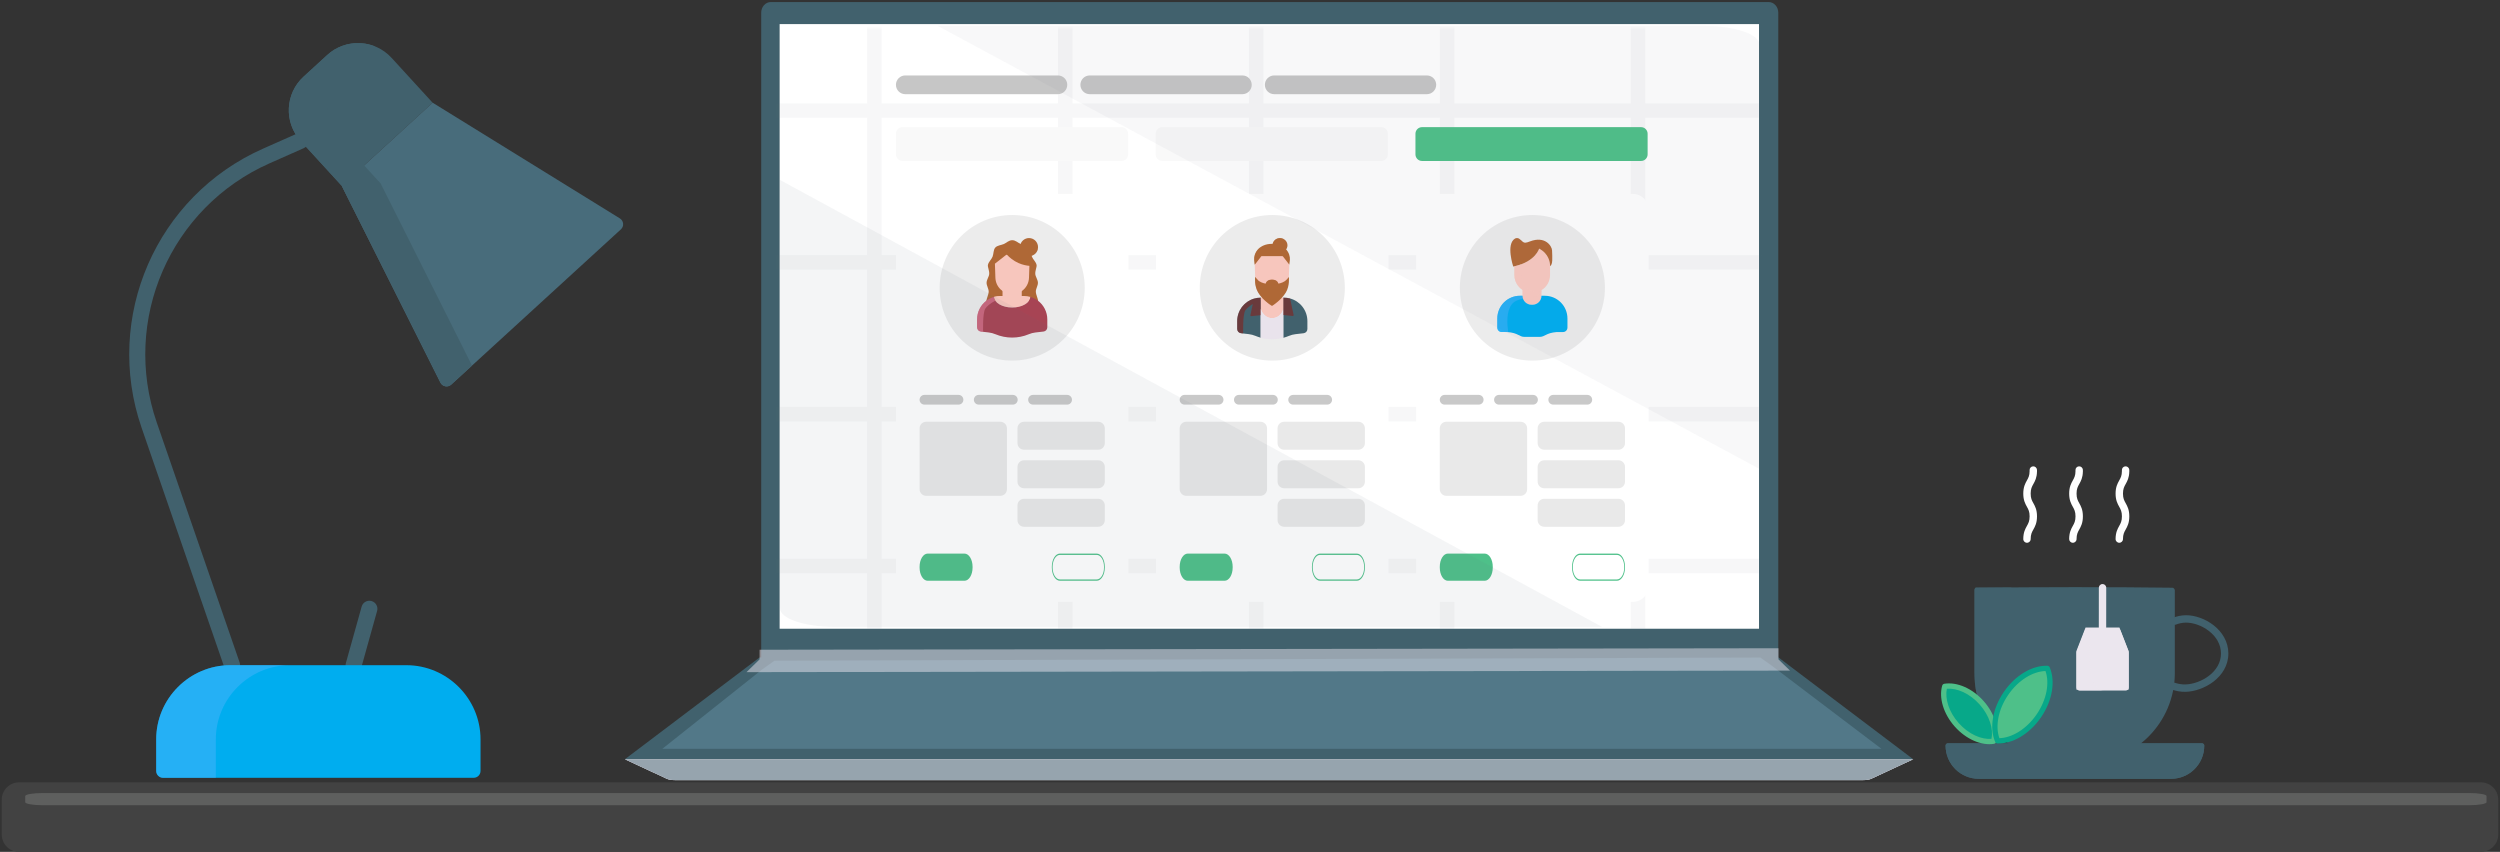 <?xml version="1.0" encoding="UTF-8"?> <svg xmlns="http://www.w3.org/2000/svg" width="719" height="245" viewBox="0 0 719 245" fill="none"><rect x="0" y="0" width="719" height="245" fill="#333333" stroke="none"/><g clip-path="url(#clip0_831_25079)"><path d="M511.435 3.651V189.676H218.922V3.651C218.922 2.84 219.213 2.062 219.73 1.488C220.248 0.914 220.95 0.592 221.681 0.592H508.675C509.407 0.592 510.109 0.914 510.626 1.488C511.144 2.062 511.435 2.84 511.435 3.651Z" fill="#41616D"></path><path d="M550.241 218.359H179.709L214.688 191.927L218.458 189.08H511.492L514.801 191.585L550.241 218.359Z" fill="#41616D"></path><path d="M541.11 215.364H190.479L219.141 192.573L222.73 190.019L506.283 189.108L509.433 191.355L541.11 215.364Z" fill="#527888"></path><path d="M550.241 218.359L538.13 223.988C537.885 224.102 537.537 224.196 537.123 224.262C536.707 224.328 536.238 224.362 535.761 224.363H194.18C193.703 224.362 193.233 224.328 192.818 224.262C192.403 224.196 192.056 224.102 191.811 223.988L179.709 218.359H550.241Z" fill="#EBE6EF"></path><path d="M550.241 218.359L538.13 223.988C537.885 224.102 537.537 224.196 537.123 224.262C536.707 224.328 536.238 224.362 535.761 224.363H194.18C193.703 224.362 193.233 224.328 192.818 224.262C192.403 224.196 192.056 224.102 191.811 223.988L179.709 218.359H550.241Z" fill="#EBE6EF"></path><g style="mix-blend-mode:multiply" opacity="0.5"><path d="M179.709 218.359L191.811 223.988C192.056 224.102 192.403 224.196 192.818 224.262C193.233 224.328 193.703 224.362 194.18 224.363H535.761C536.238 224.362 536.707 224.328 537.123 224.262C537.537 224.196 537.885 224.102 538.13 223.988L550.241 218.359H179.709Z" fill="#41616D"></path></g><g style="mix-blend-mode:multiply" opacity="0.5"><path d="M514.8 192.865L214.688 193.306L218.457 189.64V186.866L511.491 186.434V189.64L514.8 192.865Z" fill="#EBE6EF"></path></g><path d="M505.892 180.823H224.221V6.93H505.892V180.823Z" fill="white"></path><g opacity="0.1"><mask id="mask0_831_25079" style="mask-type:alpha" maskUnits="userSpaceOnUse" x="223" y="7" width="284" height="175"><path d="M223.162 7.986H506.137V181.225H223.162V7.986Z" fill="#AD4C4C" fill-opacity="0.5"></path></mask><g mask="url(#mask0_831_25079)"><path d="M253.551 208.529V-13.948H249.359V208.529H253.551Z" fill="#666E76"></path><path d="M308.463 208.529V-13.948H304.271V208.529H308.463Z" fill="#666E76"></path><path d="M363.375 208.529V-13.948H359.183V208.529H363.375Z" fill="#666E76"></path><path d="M418.287 208.529V-13.948H414.095V208.529H418.287Z" fill="#666E76"></path><path d="M473.199 208.529V-13.948H469.007V208.529H473.199Z" fill="#666E76"></path><path d="M637.937 29.711H194.236V33.889H637.937V29.711Z" fill="#666E76"></path><path d="M637.937 73.371H194.236V77.549H637.937V73.371Z" fill="#666E76"></path><path d="M637.937 117.032H194.236V121.21H637.937V117.032Z" fill="#666E76"></path><path d="M637.937 160.692H194.236V164.87H637.937V160.692Z" fill="#666E76"></path></g></g><mask id="mask1_831_25079" style="mask-type:alpha" maskUnits="userSpaceOnUse" x="224" y="7" width="281" height="174"><path d="M504.918 7.985H224.33V180.294H504.918V7.985Z" fill="#D9D9D9"></path></mask><g mask="url(#mask1_831_25079)"><path d="M257.672 24.392C257.672 22.903 258.875 21.696 260.358 21.696H304.26C305.744 21.696 306.947 22.903 306.947 24.392C306.947 25.881 305.744 27.088 304.26 27.088H260.358C258.875 27.088 257.672 25.881 257.672 24.392Z" fill="#C6C6C6"></path><path d="M310.725 24.392C310.725 22.903 311.927 21.696 313.411 21.696H357.313C358.797 21.696 359.999 22.903 359.999 24.392C359.999 25.881 358.797 27.088 357.313 27.088H313.411C311.927 27.088 310.725 25.881 310.725 24.392Z" fill="#C6C6C6"></path><path d="M363.777 24.392C363.777 22.903 364.98 21.696 366.464 21.696H410.366C411.849 21.696 413.052 22.903 413.052 24.392C413.052 25.881 411.849 27.088 410.366 27.088H366.464C364.98 27.088 363.777 25.881 363.777 24.392Z" fill="#C6C6C6"></path><path d="M257.672 38.462C257.672 37.416 258.518 36.567 259.561 36.567H322.555C323.598 36.567 324.444 37.416 324.444 38.462V44.4C324.444 45.447 323.598 46.296 322.555 46.296H259.561C258.518 46.296 257.672 45.447 257.672 44.4V38.462Z" fill="#F9F9F9"></path><path d="M332.377 38.462C332.377 37.416 333.223 36.567 334.266 36.567H397.26C398.303 36.567 399.149 37.416 399.149 38.462V44.4C399.149 45.447 398.303 46.296 397.26 46.296H334.266C333.223 46.296 332.377 45.447 332.377 44.4V38.462Z" fill="#F9F9F9"></path><path d="M407.084 38.462C407.084 37.416 407.93 36.567 408.973 36.567H471.967C473.01 36.567 473.856 37.416 473.856 38.462V44.4C473.856 45.447 473.01 46.296 471.967 46.296H408.973C407.93 46.296 407.084 45.447 407.084 44.4V38.462Z" fill="#4EC089"></path><path d="M320.01 55.775H262.206C259.702 55.775 257.672 57.812 257.672 60.325V168.545C257.672 171.058 259.702 173.095 262.206 173.095H320.01C322.514 173.095 324.543 171.058 324.543 168.545V60.325C324.543 57.812 322.514 55.775 320.01 55.775Z" fill="white"></path><path d="M311.97 82.776C311.97 94.339 302.63 103.712 291.108 103.712C279.586 103.712 270.246 94.339 270.246 82.776C270.246 71.214 279.586 61.84 291.108 61.84C302.63 61.84 311.97 71.214 311.97 82.776Z" fill="#ECECEC"></path><path d="M298.535 71.062C298.535 72.244 297.748 73.242 296.671 73.554C296.017 73.653 294.599 73.646 294.125 73.085C293.566 72.422 293.269 70.806 293.484 70.275C293.494 70.252 293.493 70.262 293.494 70.248C293.834 69.213 294.804 68.467 295.95 68.467C297.378 68.467 298.535 69.629 298.535 71.062Z" fill="#AF6836"></path><g style="mix-blend-mode:multiply" opacity="0.5"><path d="M298.479 71.6C298.282 72.538 297.579 73.29 296.671 73.553C295.998 73.607 294.599 73.645 294.125 73.084C293.566 72.422 293.269 70.808 293.484 70.274C293.49 70.258 293.486 70.264 293.494 70.247C293.494 70.247 296.839 70.04 296.969 71.189C296.973 71.234 296.973 71.281 296.969 71.331C296.834 72.624 298.449 71.619 298.479 71.6Z" fill="#AF6836"></path></g><path d="M283.686 86.637C283.683 85.872 284.333 84.761 284.342 83.855C284.35 83.023 283.715 82.147 283.739 81.303C283.764 80.416 284.448 79.58 284.498 78.795C284.562 77.776 284.007 76.81 284.126 76.189C284.293 75.318 285.142 74.638 285.458 73.836C285.789 72.995 285.667 71.889 286.22 71.234C286.779 70.572 287.839 70.544 288.683 70.187C289.414 69.879 290.136 69.08 291.123 69.08C292.109 69.08 292.831 69.879 293.562 70.189C294.405 70.546 295.465 70.574 296.024 71.236C296.576 71.891 296.455 72.996 296.787 73.837C297.103 74.639 297.953 75.318 298.12 76.189C298.239 76.811 297.684 77.778 297.749 78.796C297.798 79.582 298.482 80.418 298.507 81.305C298.531 82.151 297.896 83.027 297.904 83.859C297.913 84.767 298.563 85.878 298.56 86.644" fill="#AF6836"></path><path d="M296.344 85.389C296.271 87.086 293.954 88.447 291.108 88.447C288.261 88.447 285.944 87.086 285.871 85.389C286.479 85.213 287.109 85.124 287.741 85.125H288.36V83.56C288.386 83.229 288.515 81.039 288.561 80.789C288.964 78.614 293.27 78.809 293.676 80.756C293.734 81.032 293.849 83.17 293.856 83.558V85.125H294.474C295.122 85.125 295.75 85.217 296.344 85.389Z" fill="#F7C6BD"></path><path d="M301.206 91.88V94.14C301.206 94.76 300.743 95.282 300.129 95.353L297.774 95.626C297.13 95.701 296.5 95.866 295.902 96.117C294.361 96.764 292.723 97.087 291.084 97.087C289.453 97.087 287.823 96.767 286.288 96.127L286.272 96.12C285.648 95.86 284.991 95.689 284.32 95.611L282.087 95.353C281.473 95.282 281.01 94.76 281.01 94.14V91.88C281.01 89.682 282.055 87.73 283.675 86.496C284.333 85.994 285.077 85.619 285.871 85.388C285.944 87.085 288.261 88.446 291.108 88.446C293.955 88.446 296.271 87.085 296.344 85.388C297.142 85.62 297.89 85.998 298.55 86.503C300.164 87.737 301.206 89.686 301.206 91.88Z" fill="#A74454"></path><g style="mix-blend-mode:multiply" opacity="0.5"><path d="M293.852 83.56C293.785 83.662 292.673 85.325 289.983 85.421C289.467 85.44 288.939 85.523 288.417 85.656V85.655C287.892 85.788 287.372 85.972 286.877 86.187C286.86 86.163 286.844 86.139 286.827 86.115C286.844 86.14 286.86 86.165 286.877 86.189C286.664 86.282 286.454 86.38 286.251 86.484C286.021 86.144 285.888 85.775 285.871 85.388C285.896 85.381 285.921 85.374 285.946 85.367L286.038 85.343L286.075 85.333C286.108 85.325 286.14 85.316 286.173 85.308C286.205 85.3 286.239 85.293 286.272 85.286C286.277 85.284 286.282 85.284 286.286 85.282C286.319 85.275 286.35 85.269 286.383 85.262C286.407 85.256 286.432 85.251 286.456 85.247L286.492 85.24C286.904 85.162 287.322 85.123 287.741 85.123H288.36V83.558C288.387 83.175 288.498 80.891 288.597 80.646C289.465 78.493 293.379 79.257 293.577 80.599C293.63 80.963 293.847 83.563 293.852 83.56Z" fill="#F7C6BD"></path></g><g style="mix-blend-mode:multiply" opacity="0.5"><path d="M286.251 86.484C284.872 87.184 283.758 88.1 283.338 88.816C282.569 90.126 282.735 95.426 282.735 95.426L282.087 95.351C281.818 95.32 281.577 95.201 281.392 95.026C281.38 95.015 281.367 95.003 281.355 94.991C281.133 94.763 281.009 94.457 281.01 94.138V91.879C281.01 91.835 281.011 91.791 281.011 91.749C281.011 91.711 281.013 91.674 281.014 91.636C281.015 91.628 281.015 91.62 281.015 91.612C281.016 91.57 281.019 91.529 281.021 91.489L281.024 91.45C281.024 91.431 281.025 91.412 281.027 91.394C281.028 91.377 281.029 91.359 281.031 91.342V91.339L281.036 91.291C281.036 91.282 281.037 91.273 281.037 91.264C281.038 91.25 281.04 91.236 281.041 91.222C281.045 91.183 281.049 91.144 281.054 91.104C281.054 91.094 281.056 91.084 281.058 91.074C281.06 91.046 281.064 91.018 281.067 90.991C281.071 90.961 281.075 90.93 281.08 90.9C281.084 90.868 281.09 90.835 281.095 90.803C281.102 90.759 281.11 90.714 281.118 90.669C281.121 90.651 281.124 90.631 281.128 90.612C281.135 90.578 281.141 90.543 281.148 90.509C281.148 90.507 281.149 90.507 281.149 90.505C281.156 90.472 281.162 90.44 281.17 90.408C281.179 90.368 281.188 90.328 281.198 90.288C281.207 90.25 281.217 90.212 281.226 90.174C281.234 90.14 281.244 90.106 281.253 90.073C281.265 90.028 281.278 89.984 281.291 89.941C281.291 89.938 281.292 89.937 281.293 89.934C281.299 89.914 281.305 89.893 281.312 89.872C281.316 89.859 281.32 89.847 281.324 89.834C281.326 89.826 281.329 89.818 281.332 89.81C281.359 89.723 281.389 89.637 281.42 89.552C281.436 89.508 281.452 89.466 281.468 89.424C281.485 89.382 281.501 89.34 281.519 89.297C281.524 89.284 281.529 89.272 281.535 89.26C281.546 89.231 281.558 89.203 281.571 89.175C281.576 89.162 281.582 89.149 281.588 89.135C281.603 89.101 281.618 89.067 281.634 89.034C281.661 88.976 281.689 88.919 281.717 88.862C281.737 88.819 281.759 88.776 281.782 88.734C281.789 88.72 281.797 88.706 281.805 88.692C281.82 88.663 281.835 88.635 281.851 88.607C281.868 88.574 281.887 88.541 281.905 88.51C281.911 88.5 281.917 88.49 281.922 88.481C281.928 88.471 281.933 88.462 281.939 88.452C281.943 88.446 281.947 88.44 281.95 88.434C281.969 88.401 281.989 88.369 282.009 88.336C282.033 88.298 282.056 88.26 282.08 88.222C282.105 88.185 282.129 88.147 282.154 88.111C282.187 88.062 282.22 88.014 282.254 87.966C282.272 87.941 282.29 87.915 282.308 87.891C282.31 87.887 282.313 87.884 282.316 87.88C282.344 87.841 282.372 87.803 282.402 87.765C282.424 87.736 282.446 87.706 282.47 87.678C282.476 87.669 282.483 87.661 282.49 87.652C282.51 87.626 282.531 87.602 282.551 87.578C282.561 87.566 282.57 87.553 282.581 87.541C282.619 87.495 282.657 87.451 282.696 87.407L282.758 87.338C282.762 87.334 282.765 87.329 282.769 87.326C282.774 87.321 282.778 87.316 282.783 87.311C282.806 87.284 282.831 87.259 282.855 87.233C282.859 87.228 282.863 87.224 282.867 87.221C282.882 87.204 282.897 87.189 282.913 87.173C282.926 87.157 282.941 87.143 282.956 87.128L282.977 87.107C283.007 87.076 283.038 87.046 283.068 87.017C283.102 86.984 283.137 86.95 283.172 86.918C283.18 86.911 283.188 86.903 283.196 86.895C283.224 86.871 283.251 86.846 283.278 86.822L283.295 86.807C283.338 86.769 283.382 86.73 283.427 86.695C283.438 86.684 283.45 86.674 283.462 86.665C283.504 86.629 283.546 86.595 283.589 86.563C283.596 86.557 283.602 86.551 283.609 86.546C283.67 86.498 283.733 86.451 283.796 86.406C283.829 86.381 283.863 86.357 283.897 86.334C283.907 86.326 283.917 86.319 283.927 86.313C283.936 86.306 283.946 86.299 283.956 86.292C283.983 86.274 284.011 86.255 284.038 86.237L284.075 86.213C284.098 86.198 284.12 86.183 284.143 86.169C284.147 86.166 284.151 86.164 284.155 86.162C284.192 86.138 284.228 86.116 284.265 86.094C284.283 86.082 284.301 86.071 284.319 86.06L284.37 86.031C284.405 86.011 284.44 85.99 284.476 85.971C284.507 85.953 284.54 85.935 284.572 85.918C284.587 85.91 284.6 85.903 284.615 85.895C284.651 85.876 284.686 85.859 284.721 85.841C284.73 85.836 284.738 85.832 284.747 85.828C284.773 85.815 284.8 85.802 284.826 85.788C284.85 85.776 284.875 85.765 284.901 85.754C284.92 85.744 284.94 85.735 284.959 85.726C284.965 85.722 284.972 85.72 284.978 85.718C285.056 85.682 285.133 85.648 285.212 85.617C285.227 85.611 285.241 85.605 285.256 85.6L285.28 85.59C285.287 85.588 285.294 85.584 285.3 85.582C285.317 85.575 285.335 85.569 285.353 85.561C285.364 85.558 285.373 85.554 285.384 85.55C285.395 85.546 285.404 85.542 285.415 85.539C285.446 85.526 285.48 85.515 285.512 85.504C285.553 85.488 285.595 85.475 285.636 85.46C285.708 85.437 285.781 85.414 285.854 85.393L285.871 85.388C285.889 85.775 286.022 86.144 286.251 86.484Z" fill="#EF88A6"></path></g><path d="M296.057 76.457L295.94 79.896C295.885 81.487 295.072 82.876 293.856 83.72C293.049 84.281 292.09 84.581 291.108 84.58C290.09 84.58 289.142 84.263 288.361 83.722C288.144 83.571 287.939 83.402 287.749 83.218C286.878 82.374 286.321 81.203 286.276 79.896L286.139 75.839C287.214 74.995 288.277 74.16 289.351 73.317C289.399 73.279 289.459 73.26 289.52 73.265C289.58 73.269 289.637 73.297 289.679 73.341C290.304 74.012 291.368 74.971 292.933 75.66C294.169 76.204 295.274 76.391 296.057 76.457Z" fill="#F7C6BD"></path><path d="M264.473 114.969C264.473 114.197 265.096 113.571 265.866 113.571H275.673C276.442 113.571 277.066 114.197 277.066 114.969C277.066 115.742 276.442 116.367 275.673 116.367H265.866C265.096 116.367 264.473 115.742 264.473 114.969Z" fill="#C9C9C9"></path><path d="M280.088 114.969C280.088 114.197 280.712 113.571 281.481 113.571H291.288C292.058 113.571 292.681 114.197 292.681 114.969C292.681 115.742 292.058 116.367 291.288 116.367H281.481C280.712 116.367 280.088 115.742 280.088 114.969Z" fill="#C9C9C9"></path><path d="M295.703 114.969C295.703 114.197 296.327 113.571 297.096 113.571H306.904C307.673 113.571 308.296 114.197 308.296 114.969C308.296 115.742 307.673 116.367 306.904 116.367H297.096C296.327 116.367 295.703 115.742 295.703 114.969Z" fill="#C9C9C9"></path><path d="M264.473 123.192C264.473 122.144 265.318 121.296 266.362 121.296H287.708C288.751 121.296 289.597 122.144 289.597 123.192V140.703C289.597 141.75 288.751 142.599 287.708 142.599H266.362C265.318 142.599 264.473 141.75 264.473 140.703V123.192Z" fill="#E9E9E9"></path><path d="M292.619 123.192C292.619 122.144 293.465 121.296 294.508 121.296H315.854C316.897 121.296 317.743 122.144 317.743 123.192V127.446C317.743 128.493 316.897 129.342 315.854 129.342H294.508C293.465 129.342 292.619 128.493 292.619 127.446V123.192Z" fill="#E9E9E9"></path><path d="M292.619 134.271C292.619 133.224 293.465 132.375 294.508 132.375H315.854C316.897 132.375 317.743 133.224 317.743 134.271V138.526C317.743 139.572 316.897 140.421 315.854 140.421H294.508C293.465 140.421 292.619 139.572 292.619 138.526V134.271Z" fill="#E9E9E9"></path><path d="M292.619 145.35C292.619 144.303 293.465 143.454 294.508 143.454H315.854C316.897 143.454 317.743 144.303 317.743 145.35V149.604C317.743 150.651 316.897 151.5 315.854 151.5H294.508C293.465 151.5 292.619 150.651 292.619 149.604V145.35Z" fill="#E9E9E9"></path><path d="M264.473 163.002C264.473 160.908 265.514 159.211 266.799 159.211H277.384C278.669 159.211 279.711 160.908 279.711 163.002V163.237C279.711 165.331 278.669 167.028 277.384 167.028H266.799C265.514 167.028 264.473 165.331 264.473 163.237V163.002Z" fill="#4EC089"></path><path d="M283.488 163.002C283.488 160.908 284.53 159.211 285.815 159.211H296.4C297.685 159.211 298.726 160.908 298.726 163.002V163.237C298.726 165.331 297.685 167.028 296.4 167.028H285.815C284.53 167.028 283.488 165.331 283.488 163.237V163.002Z" fill="white"></path><path fill-rule="evenodd" clip-rule="evenodd" d="M315.416 159.59H304.83C303.674 159.59 302.737 161.118 302.737 163.002V163.237C302.737 165.121 303.674 166.649 304.83 166.649H315.416C316.572 166.649 317.51 165.121 317.51 163.237V163.002C317.51 161.118 316.572 159.59 315.416 159.59ZM304.83 159.211C303.546 159.211 302.504 160.908 302.504 163.002V163.237C302.504 165.331 303.546 167.028 304.83 167.028H315.416C316.7 167.028 317.742 165.331 317.742 163.237V163.002C317.742 160.908 316.7 159.211 315.416 159.211H304.83Z" fill="#4EC089"></path><path d="M394.814 55.775H337.01C334.506 55.775 332.477 57.812 332.477 60.325V168.545C332.477 171.058 334.506 173.095 337.01 173.095H394.814C397.318 173.095 399.348 171.058 399.348 168.545V60.325C399.348 57.812 397.318 55.775 394.814 55.775Z" fill="white"></path><path d="M386.775 82.776C386.775 94.339 377.434 103.712 365.913 103.712C354.391 103.712 345.051 94.339 345.051 82.776C345.051 71.214 354.391 61.84 365.913 61.84C377.434 61.84 386.775 71.214 386.775 82.776Z" fill="#ECECEC"></path><path d="M371.031 85.842C370.459 85.688 369.869 85.61 369.277 85.61H369.077V90.599L369.076 90.6V97.155C369.627 97.008 370.172 96.824 370.705 96.6C371.302 96.349 371.932 96.184 372.575 96.109L374.93 95.836C375.544 95.765 376.007 95.243 376.007 94.623V92.364C376.007 89.243 373.897 86.616 371.031 85.842Z" fill="#41616D"></path><path d="M363.15 86.216L363.159 82.654C363.424 81.138 364.542 79.956 365.826 79.942C367.08 79.93 368.191 81.371 368.508 82.84L368.503 86.216C368.35 86.248 363.15 86.216 363.15 86.216Z" fill="#F7C6BD"></path><path d="M369.078 85.61V88.835C368.756 90.377 367.4 91.495 365.843 91.508C364.321 91.521 362.971 90.316 362.586 88.823V85.61C362.77 85.584 369.078 85.61 369.078 85.61Z" fill="#F7C6BD"></path><path d="M362.583 90.65H362.585V85.61H362.536C361.892 85.61 361.25 85.704 360.632 85.888C357.847 86.716 355.816 89.302 355.816 92.364V94.623C355.816 95.243 356.28 95.765 356.894 95.836L359.126 96.094C359.797 96.172 360.454 96.343 361.077 96.603L361.094 96.609C361.579 96.813 362.077 96.984 362.585 97.123V90.65" fill="#41616D"></path><path d="M369.078 88.835V97.154C368.686 97.257 368.29 97.342 367.891 97.406L367.898 97.406C367.888 97.407 367.879 97.409 367.869 97.41C367.832 97.416 367.795 97.422 367.758 97.427C367.638 97.445 367.518 97.463 367.398 97.477C367.314 97.487 367.23 97.497 367.146 97.505C366.962 97.525 366.778 97.539 366.593 97.549C366.526 97.553 366.459 97.556 366.391 97.559C366.322 97.562 366.254 97.565 366.185 97.565C366.086 97.568 365.986 97.57 365.886 97.57C365.192 97.57 364.497 97.511 363.81 97.395C363.674 97.372 363.538 97.345 363.402 97.318C363.128 97.262 362.856 97.198 362.586 97.123V88.823C362.971 90.316 364.321 91.521 365.843 91.508C367.4 91.495 368.756 90.377 369.078 88.835Z" fill="#E9E3EC"></path><g style="mix-blend-mode:multiply" opacity="0.5"><path d="M367.898 97.406C367.233 97.515 366.56 97.57 365.886 97.57C364.776 97.57 363.665 97.421 362.584 97.123V88.824C362.685 89.216 362.853 89.589 363.074 89.925C363.065 90.033 362.44 98.037 367.898 97.406Z" fill="#E9E3EC"></path></g><g style="mix-blend-mode:multiply" opacity="0.5"><path d="M364.538 85.608C364.311 85.68 362.778 86.256 362.586 86.32C362.585 86.32 362.585 86.32 362.584 86.32V85.61C362.584 85.61 364.243 85.598 364.538 85.608Z" fill="#F7C6BD"></path></g><g style="mix-blend-mode:multiply" opacity="0.5"><path d="M371.788 90.874L369.076 90.599V85.609H369.276C369.883 85.609 370.471 85.69 371.03 85.841L372.05 90.581C372.086 90.743 371.953 90.892 371.788 90.874Z" fill="#91130B"></path></g><g style="mix-blend-mode:multiply" opacity="0.5"><path d="M362.537 85.609C361.875 85.61 361.235 85.707 360.632 85.888L360.63 85.899V85.888C358.28 86.586 356.467 88.537 355.958 90.968L355.932 91.103C355.923 91.149 355.915 91.194 355.907 91.24C355.892 91.332 355.878 91.423 355.867 91.516C355.862 91.562 355.856 91.608 355.851 91.655C355.846 91.702 355.842 91.749 355.838 91.796C355.834 91.839 355.831 91.882 355.828 91.926C355.825 91.983 355.822 92.041 355.82 92.098C355.818 92.139 355.817 92.18 355.816 92.22C355.816 92.265 355.814 92.309 355.814 92.354V94.613C355.814 94.632 355.816 94.652 355.816 94.671C355.844 95.266 356.297 95.757 356.892 95.825L357.54 95.9C357.54 95.9 357.373 90.601 358.142 89.292C358.447 88.772 359.376 88.015 360.303 87.415L359.61 90.63V90.632C359.576 90.793 359.709 90.941 359.872 90.924L362.583 90.649H362.585V85.609H362.537Z" fill="#91130B"></path></g><path d="M365.975 70.553C365.975 71.705 366.937 72.639 368.125 72.639C369.312 72.639 370.275 71.705 370.275 70.553C370.275 69.401 369.312 68.467 368.125 68.467C366.937 68.467 365.975 69.401 365.975 70.553Z" fill="#AF6836"></path><g style="mix-blend-mode:multiply"><path d="M365.975 70.553C365.975 71.095 366.188 71.588 366.537 71.959C366.098 70.547 367.638 68.31 369.181 68.736C368.869 68.564 368.509 68.467 368.125 68.467C366.937 68.467 365.975 69.401 365.975 70.553Z" fill="#AF6836" fill-opacity="0.5"></path></g><path d="M370.805 76.108L370.682 79.651C370.659 79.685 370.111 82.412 369.527 82.82C368.773 83.345 362.892 83.345 362.138 82.82C361.553 82.412 361.006 79.685 360.983 79.651L360.859 76.108L361.657 72.453L369.522 72.33L370.805 76.108Z" fill="#F7C6BD"></path><path d="M370.972 74.754L370.805 76.108L368.986 73.767C368.963 73.738 368.934 73.714 368.901 73.698C368.868 73.681 368.831 73.673 368.794 73.673H362.869C362.832 73.673 362.795 73.681 362.762 73.698C362.729 73.714 362.7 73.738 362.677 73.767L360.858 76.108L360.705 74.758C360.54 72.853 362.061 70.13 365.832 70.13C365.874 70.13 365.915 70.13 365.957 70.131C367.773 70.16 369.048 70.814 369.86 71.696C370.711 72.618 371.052 73.791 370.972 74.754Z" fill="#AF6836"></path><g style="mix-blend-mode:multiply" opacity="0.5"><path d="M362.696 73.74L360.859 76.104L360.706 74.754C360.6 73.545 361.176 72.005 362.575 71.042C362.575 71.042 360.061 75.24 362.696 73.74Z" fill="#AF6836"></path></g><path d="M369.804 84.129C369.481 84.663 369.09 85.161 368.68 85.609C368.631 85.664 368.581 85.717 368.53 85.77C368.497 85.805 368.463 85.84 368.43 85.875C368.387 85.918 368.346 85.961 368.303 86.003C368.256 86.05 368.209 86.097 368.162 86.142C368.093 86.21 368.024 86.276 367.955 86.34C367.945 86.349 367.934 86.358 367.925 86.368C367.882 86.406 367.841 86.444 367.8 86.482C367.675 86.596 367.551 86.703 367.432 86.805C367.37 86.856 367.31 86.906 367.251 86.955C367.116 87.067 366.985 87.17 366.862 87.265C366.827 87.292 366.792 87.319 366.758 87.345C366.707 87.384 366.657 87.422 366.608 87.457C366.545 87.505 366.483 87.549 366.425 87.591C366.396 87.613 366.368 87.632 366.341 87.652C366.248 87.717 366.167 87.773 366.097 87.82C366.087 87.828 366.078 87.833 366.069 87.839C366.03 87.866 365.995 87.889 365.964 87.909C365.904 87.948 365.831 87.959 365.764 87.939C365.745 87.934 365.726 87.926 365.708 87.915C365.705 87.914 365.701 87.912 365.698 87.909H365.697C365.694 87.907 365.69 87.904 365.686 87.901C365.684 87.901 365.683 87.899 365.682 87.898C365.665 87.888 365.648 87.876 365.63 87.864C365.62 87.858 365.609 87.85 365.598 87.843L365.576 87.829C365.572 87.826 365.568 87.823 365.564 87.82C365.549 87.809 365.533 87.799 365.516 87.787C365.514 87.786 365.511 87.784 365.507 87.782C365.489 87.768 365.469 87.754 365.448 87.74C365.43 87.728 365.412 87.715 365.392 87.702C365.377 87.692 365.361 87.68 365.344 87.668C365.336 87.663 365.328 87.657 365.32 87.652C365.316 87.648 365.312 87.645 365.307 87.642C365.303 87.639 365.298 87.635 365.294 87.632C365.289 87.629 365.284 87.626 365.279 87.622C365.265 87.612 365.25 87.601 365.236 87.591C365.23 87.587 365.224 87.583 365.217 87.578C365.215 87.576 365.212 87.574 365.209 87.572C365.18 87.551 365.15 87.529 365.12 87.507C365.117 87.505 365.113 87.502 365.11 87.501C365.098 87.491 365.086 87.483 365.073 87.473C365.046 87.452 365.017 87.431 364.989 87.41C364.978 87.401 364.966 87.392 364.954 87.383C364.953 87.383 364.951 87.382 364.95 87.381C364.926 87.363 364.901 87.344 364.877 87.325L364.835 87.293C364.823 87.284 364.811 87.274 364.799 87.265L364.779 87.251C364.622 87.128 364.467 87.003 364.314 86.874C364.297 86.862 364.28 86.847 364.263 86.832C364.246 86.818 364.229 86.804 364.211 86.788C364.193 86.774 364.175 86.758 364.157 86.743C364.141 86.729 364.125 86.715 364.108 86.701C364.077 86.674 364.046 86.646 364.014 86.618C363.99 86.597 363.966 86.576 363.941 86.554C363.92 86.534 363.899 86.515 363.877 86.495C363.82 86.445 363.763 86.393 363.706 86.34C363.637 86.276 363.569 86.21 363.499 86.142C363.442 86.087 363.385 86.031 363.329 85.974C363.296 85.941 363.264 85.908 363.231 85.875C363.23 85.874 363.229 85.872 363.227 85.871C363.195 85.838 363.163 85.804 363.131 85.77C363.08 85.717 363.03 85.664 362.981 85.609C362.57 85.161 362.179 84.663 361.857 84.129C360.68 82.175 360.979 79.65 360.979 79.65L360.98 79.651C360.981 79.653 360.984 79.656 360.987 79.661C360.989 79.663 360.992 79.667 360.993 79.67C360.998 79.676 361.005 79.684 361.011 79.694C361.023 79.709 361.035 79.727 361.051 79.747C361.061 79.761 361.073 79.775 361.085 79.792C361.086 79.794 361.087 79.795 361.089 79.797C361.097 79.807 361.105 79.818 361.114 79.829C361.131 79.852 361.151 79.876 361.171 79.902C361.186 79.921 361.203 79.942 361.22 79.963C361.361 80.137 361.554 80.357 361.768 80.558C361.885 80.669 362.01 80.774 362.136 80.862C362.89 81.387 364.019 81.585 364.019 81.585H367.642C367.642 81.585 368.77 81.387 369.524 80.862C370.109 80.453 370.656 79.684 370.68 79.651L370.681 79.65C370.681 79.65 370.982 82.175 369.804 84.129Z" fill="#AF6836"></path><g style="mix-blend-mode:multiply" opacity="0.5"><path d="M365.764 87.939C365.745 87.934 365.726 87.926 365.708 87.915C365.705 87.914 365.701 87.912 365.698 87.909H365.697C365.694 87.907 365.69 87.904 365.686 87.901C365.684 87.901 365.683 87.899 365.682 87.898C365.665 87.888 365.648 87.876 365.63 87.864C365.62 87.858 365.609 87.85 365.598 87.843L365.576 87.828C365.572 87.826 365.568 87.823 365.564 87.82C365.549 87.809 365.533 87.799 365.516 87.787C365.514 87.786 365.511 87.784 365.507 87.782C365.489 87.768 365.469 87.754 365.448 87.74C365.43 87.728 365.412 87.715 365.392 87.702C365.377 87.692 365.361 87.68 365.344 87.668C365.332 87.659 365.32 87.65 365.307 87.642C365.303 87.639 365.298 87.635 365.294 87.632C365.289 87.629 365.284 87.626 365.279 87.622C365.265 87.612 365.25 87.601 365.236 87.591C365.23 87.587 365.224 87.583 365.217 87.578C365.215 87.576 365.212 87.574 365.209 87.572C365.18 87.551 365.15 87.529 365.12 87.507C365.117 87.505 365.113 87.502 365.11 87.501C365.107 87.497 365.104 87.495 365.1 87.492L365.073 87.473C365.046 87.452 365.017 87.431 364.989 87.41C364.978 87.401 364.966 87.392 364.954 87.383C364.953 87.383 364.951 87.382 364.95 87.381C364.926 87.363 364.901 87.344 364.877 87.325L364.835 87.293C364.823 87.284 364.811 87.274 364.799 87.265L364.779 87.251C364.662 87.16 364.538 87.061 364.41 86.955L364.328 86.888C364.323 86.884 364.319 86.879 364.314 86.874C364.297 86.862 364.28 86.847 364.263 86.832C364.246 86.818 364.229 86.804 364.211 86.788C364.193 86.774 364.175 86.758 364.157 86.743C364.141 86.729 364.125 86.715 364.108 86.701C364.077 86.674 364.046 86.646 364.014 86.618C363.99 86.597 363.966 86.576 363.941 86.554C363.92 86.534 363.899 86.515 363.877 86.495C363.82 86.445 363.763 86.393 363.706 86.34C363.637 86.276 363.569 86.21 363.499 86.142C363.442 86.087 363.385 86.031 363.329 85.974C363.296 85.941 363.264 85.908 363.231 85.875C363.23 85.874 363.229 85.872 363.227 85.871C363.195 85.838 363.163 85.804 363.131 85.77C363.08 85.717 363.03 85.664 362.981 85.609C362.57 85.161 362.179 84.663 361.857 84.129C360.68 82.175 360.979 79.65 360.979 79.65L360.98 79.651C360.981 79.653 360.984 79.656 360.987 79.661C360.989 79.663 360.992 79.667 360.993 79.67C360.998 79.676 361.005 79.684 361.011 79.694C361.023 79.709 361.035 79.727 361.051 79.747C361.061 79.761 361.073 79.775 361.085 79.792C361.086 79.794 361.087 79.795 361.089 79.797C361.096 79.807 361.105 79.818 361.114 79.829C361.131 79.852 361.151 79.876 361.171 79.902C361.186 79.921 361.203 79.942 361.22 79.963C361.361 80.137 361.554 80.357 361.768 80.558C361.77 80.642 361.629 84.569 365.764 87.939Z" fill="#AF6836"></path></g><path d="M365.831 82.502C363.667 82.502 364.019 81.585 364.019 81.585C364.234 80.761 364.981 80.425 365.831 80.425C366.681 80.425 367.428 80.761 367.642 81.585C367.642 81.585 367.995 82.502 365.831 82.502Z" fill="#AF6836"></path><g style="mix-blend-mode:multiply" opacity="0.5"><path d="M365.838 82.502C363.674 82.502 364.027 81.585 364.027 81.585C364.241 80.761 364.989 80.425 365.838 80.425C366.688 80.425 367.436 80.761 367.65 81.585C367.65 81.585 368.003 82.502 365.838 82.502Z" fill="#AF6836"></path></g><path d="M339.277 114.969C339.277 114.197 339.901 113.571 340.67 113.571H350.478C351.247 113.571 351.871 114.197 351.871 114.969C351.871 115.742 351.247 116.367 350.478 116.367H340.67C339.901 116.367 339.277 115.742 339.277 114.969Z" fill="#C9C9C9"></path><path d="M354.895 114.969C354.895 114.197 355.518 113.571 356.287 113.571H366.095C366.864 113.571 367.488 114.197 367.488 114.969C367.488 115.742 366.864 116.367 366.095 116.367H356.287C355.518 116.367 354.895 115.742 354.895 114.969Z" fill="#C9C9C9"></path><path d="M370.51 114.969C370.51 114.197 371.134 113.571 371.903 113.571H381.71C382.479 113.571 383.103 114.197 383.103 114.969C383.103 115.742 382.479 116.367 381.71 116.367H371.903C371.134 116.367 370.51 115.742 370.51 114.969Z" fill="#C9C9C9"></path><path d="M339.277 123.192C339.277 122.144 340.123 121.296 341.166 121.296H362.512C363.555 121.296 364.401 122.144 364.401 123.192V140.703C364.401 141.75 363.555 142.599 362.512 142.599H341.166C340.123 142.599 339.277 141.75 339.277 140.703V123.192Z" fill="#E9E9E9"></path><path d="M367.424 123.192C367.424 122.144 368.27 121.296 369.313 121.296H390.659C391.702 121.296 392.548 122.144 392.548 123.192V127.446C392.548 128.493 391.702 129.342 390.659 129.342H369.313C368.27 129.342 367.424 128.493 367.424 127.446V123.192Z" fill="#E9E9E9"></path><path d="M367.424 134.271C367.424 133.224 368.27 132.375 369.313 132.375H390.659C391.702 132.375 392.548 133.224 392.548 134.271V138.526C392.548 139.572 391.702 140.421 390.659 140.421H369.313C368.27 140.421 367.424 139.572 367.424 138.526V134.271Z" fill="#E9E9E9"></path><path d="M367.424 145.35C367.424 144.303 368.27 143.454 369.313 143.454H390.659C391.702 143.454 392.548 144.303 392.548 145.35V149.604C392.548 150.651 391.702 151.5 390.659 151.5H369.313C368.27 151.5 367.424 150.651 367.424 149.604V145.35Z" fill="#E9E9E9"></path><path d="M339.277 163.002C339.277 160.908 340.319 159.211 341.604 159.211H352.189C353.474 159.211 354.515 160.908 354.515 163.002V163.237C354.515 165.331 353.474 167.028 352.189 167.028H341.604C340.319 167.028 339.277 165.331 339.277 163.237V163.002Z" fill="#4EC089"></path><path d="M358.295 163.002C358.295 160.908 359.337 159.211 360.621 159.211H371.207C372.491 159.211 373.533 160.908 373.533 163.002V163.237C373.533 165.331 372.491 167.028 371.207 167.028H360.621C359.337 167.028 358.295 165.331 358.295 163.237V163.002Z" fill="white"></path><path fill-rule="evenodd" clip-rule="evenodd" d="M390.222 159.59H379.637C378.481 159.59 377.543 161.118 377.543 163.002V163.237C377.543 165.121 378.481 166.649 379.637 166.649H390.222C391.378 166.649 392.316 165.121 392.316 163.237V163.002C392.316 161.118 391.378 159.59 390.222 159.59ZM379.637 159.211C378.352 159.211 377.311 160.908 377.311 163.002V163.237C377.311 165.331 378.352 167.028 379.637 167.028H390.222C391.507 167.028 392.549 165.331 392.549 163.237V163.002C392.549 160.908 391.507 159.211 390.222 159.211H379.637Z" fill="#4EC089"></path><path d="M469.621 55.775H411.817C409.313 55.775 407.283 57.812 407.283 60.325V168.545C407.283 171.058 409.313 173.095 411.817 173.095H469.621C472.125 173.095 474.155 171.058 474.155 168.545V60.325C474.155 57.812 472.125 55.775 469.621 55.775Z" fill="white"></path><path d="M461.579 82.776C461.579 94.339 452.239 103.712 440.717 103.712C429.196 103.712 419.855 94.339 419.855 82.776C419.855 71.214 429.196 61.84 440.717 61.84C452.239 61.84 461.579 71.214 461.579 82.776Z" fill="#ECECEC"></path><path d="M445.796 76.553V79.084C445.797 79.964 445.57 80.829 445.138 81.595C444.706 82.361 444.084 83.001 443.332 83.454V85.066C443.332 86.517 442.159 87.653 440.712 87.653H440.506C439.975 87.658 439.455 87.5 439.016 87.2C438.577 86.9 438.24 86.473 438.05 85.976C437.941 85.685 437.886 85.377 437.887 85.066V83.379C437.801 83.323 437.715 83.265 437.629 83.207C437.543 83.146 437.463 83.081 437.382 83.015C437.302 82.95 437.224 82.879 437.147 82.807C437.109 82.771 437.071 82.735 437.034 82.698C436.549 82.215 436.166 81.639 435.908 81.004C435.884 80.942 435.859 80.879 435.837 80.816C435.815 80.753 435.785 80.664 435.762 80.588C435.612 80.102 435.537 79.597 435.537 79.089V76.589C435.817 76.526 436.087 76.457 436.345 76.384L436.365 76.379C436.531 76.332 436.691 76.284 436.849 76.233C436.935 76.208 437.011 76.181 437.091 76.154C437.25 76.102 437.405 76.045 437.555 75.989C441.889 74.349 442.653 71.503 442.653 71.503C445.446 72.964 445.77 75.482 445.799 76.294C445.802 76.459 445.796 76.553 445.796 76.553Z" fill="#F9C9C0"></path><path d="M450.797 91.603V94.222C450.797 94.559 450.663 94.883 450.425 95.122C450.187 95.361 449.865 95.495 449.528 95.495H447.729C446.145 95.62 445.3 95.968 444.656 96.286C444.012 96.603 443.569 96.89 442.789 96.89H438.451C436.894 96.89 436.688 95.74 433.501 95.492H431.892C431.555 95.492 431.232 95.358 430.995 95.119C430.757 94.88 430.623 94.557 430.623 94.219V91.603C430.623 90.744 430.792 89.893 431.119 89.1C431.447 88.306 431.927 87.585 432.532 86.977C433.137 86.37 433.856 85.888 434.647 85.559C435.438 85.231 436.285 85.061 437.141 85.062H437.885C437.885 86.513 439.057 87.649 440.504 87.649H440.706C442.153 87.649 443.326 86.513 443.326 85.062H444.272C445.128 85.061 445.977 85.229 446.768 85.557C447.56 85.886 448.279 86.368 448.885 86.975C449.491 87.582 449.972 88.304 450.3 89.098C450.628 89.892 450.797 90.743 450.797 91.603Z" fill="#00ADEF"></path><path d="M445.795 76.554V76.295C445.766 75.483 445.442 72.965 442.65 71.504C442.65 71.504 441.658 75.199 435.534 76.593C435.428 76.617 435.319 76.641 435.21 76.663C435.21 76.663 433.022 70.194 435.738 68.598C435.914 68.508 436.109 68.463 436.306 68.467C436.503 68.471 436.696 68.523 436.868 68.62C437.288 68.889 437.708 69.328 437.973 69.555C438.173 69.727 438.432 69.817 438.695 69.805C439.059 69.787 439.533 69.615 440.06 69.415C444.381 67.776 446.327 70.759 446.373 72.023C446.452 74.225 446.622 76.056 445.795 76.554Z" fill="#B26836"></path><g style="mix-blend-mode:multiply" opacity="0.5"><path d="M438.05 85.972C437.941 85.681 437.886 85.373 437.886 85.062C437.259 85.062 436.535 85.047 435.921 85.176C434.605 85.427 433.398 86.08 432.467 87.047C432.348 87.168 432.237 87.296 432.128 87.425L432.077 87.488C431.442 88.275 430.997 89.201 430.779 90.191C430.536 91.111 430.653 93.253 430.627 94.219C430.627 94.386 430.66 94.552 430.724 94.706C430.787 94.861 430.881 95.001 430.999 95.119C431.117 95.237 431.256 95.331 431.411 95.395C431.564 95.459 431.729 95.492 431.896 95.491C432.046 95.498 433.636 95.474 433.741 95.513C433.421 92.982 433.226 89.499 434.791 87.539C435.314 86.744 436.682 86.085 437.871 85.976C437.872 85.979 437.936 85.977 438.05 85.972Z" fill="#4BB3FD"></path></g><g style="mix-blend-mode:multiply" opacity="0.5"><path d="M438.034 83.471L438.012 83.457L438.034 83.471H438.034Z" fill="#F9C9C0"></path></g><g style="mix-blend-mode:multiply" opacity="0.5"><path d="M443.33 83.454L443.187 83.541C443.138 83.567 443.089 83.594 443.039 83.62C442.989 83.646 442.94 83.671 442.889 83.694C442.738 83.765 442.583 83.829 442.424 83.887C442.37 83.906 442.317 83.924 442.263 83.941C442.209 83.957 442.169 83.97 442.122 83.984L442.093 83.991L441.935 84.033C441.88 84.047 441.824 84.06 441.768 84.071L441.671 84.09C441.042 83.97 440.442 83.732 439.903 83.388C439.182 82.929 438.588 82.295 438.177 81.544C437.766 80.793 437.551 79.95 437.551 79.093V75.997C436.893 76.244 436.219 76.446 435.533 76.601V79.096C435.533 79.953 435.748 80.796 436.159 81.546C436.57 82.297 437.164 82.932 437.885 83.39V85.072C437.884 85.383 437.939 85.691 438.048 85.981C438.868 85.932 439.681 85.808 440.478 85.61C441.518 85.352 442.776 84.846 443.33 83.914V83.454Z" fill="#F9C9C0"></path></g><path d="M414.082 114.969C414.082 114.197 414.706 113.571 415.475 113.571H425.282C426.052 113.571 426.675 114.197 426.675 114.969C426.675 115.742 426.052 116.367 425.282 116.367H415.475C414.706 116.367 414.082 115.742 414.082 114.969Z" fill="#C9C9C9"></path><path d="M429.699 114.969C429.699 114.197 430.323 113.571 431.092 113.571H440.9C441.669 113.571 442.293 114.197 442.293 114.969C442.293 115.742 441.669 116.367 440.9 116.367H431.092C430.323 116.367 429.699 115.742 429.699 114.969Z" fill="#C9C9C9"></path><path d="M445.314 114.969C445.314 114.197 445.938 113.571 446.708 113.571H456.515C457.284 113.571 457.908 114.197 457.908 114.969C457.908 115.742 457.284 116.367 456.515 116.367H446.708C445.938 116.367 445.314 115.742 445.314 114.969Z" fill="#C9C9C9"></path><path d="M414.082 123.192C414.082 122.144 414.928 121.296 415.971 121.296H437.317C438.36 121.296 439.206 122.144 439.206 123.192V140.703C439.206 141.75 438.36 142.599 437.317 142.599H415.971C414.928 142.599 414.082 141.75 414.082 140.703V123.192Z" fill="#E9E9E9"></path><path d="M442.23 123.192C442.23 122.144 443.076 121.296 444.119 121.296H465.465C466.509 121.296 467.355 122.144 467.355 123.192V127.446C467.355 128.493 466.509 129.342 465.465 129.342H444.119C443.076 129.342 442.23 128.493 442.23 127.446V123.192Z" fill="#E9E9E9"></path><path d="M442.23 134.271C442.23 133.224 443.076 132.375 444.119 132.375H465.465C466.509 132.375 467.355 133.224 467.355 134.271V138.526C467.355 139.572 466.509 140.421 465.465 140.421H444.119C443.076 140.421 442.23 139.572 442.23 138.526V134.271Z" fill="#E9E9E9"></path><path d="M442.23 145.35C442.23 144.303 443.076 143.454 444.119 143.454H465.465C466.509 143.454 467.355 144.303 467.355 145.35V149.604C467.355 150.651 466.509 151.5 465.465 151.5H444.119C443.076 151.5 442.23 150.651 442.23 149.604V145.35Z" fill="#E9E9E9"></path><path d="M414.082 163.002C414.082 160.908 415.124 159.211 416.409 159.211H426.994C428.278 159.211 429.32 160.908 429.32 163.002V163.237C429.32 165.331 428.278 167.028 426.994 167.028H416.409C415.124 167.028 414.082 165.331 414.082 163.237V163.002Z" fill="#4EC089"></path><path d="M433.1 163.002C433.1 160.908 434.141 159.211 435.426 159.211H446.011C447.296 159.211 448.338 160.908 448.338 163.002V163.237C448.338 165.331 447.296 167.028 446.011 167.028H435.426C434.141 167.028 433.1 165.331 433.1 163.237V163.002Z" fill="white"></path><path fill-rule="evenodd" clip-rule="evenodd" d="M465.027 159.59H454.442C453.285 159.59 452.348 161.118 452.348 163.002V163.237C452.348 165.121 453.285 166.649 454.442 166.649H465.027C466.183 166.649 467.121 165.121 467.121 163.237V163.002C467.121 161.118 466.183 159.59 465.027 159.59ZM454.442 159.211C453.157 159.211 452.115 160.908 452.115 163.002V163.237C452.115 165.331 453.157 167.028 454.442 167.028H465.027C466.312 167.028 467.353 165.331 467.353 163.237V163.002C467.353 160.908 466.312 159.211 465.027 159.211H454.442Z" fill="#4EC089"></path></g><path opacity="0.45" d="M506 134.855V12.804C506 11.386 504.338 10.026 501.38 9.024C498.422 8.021 494.409 7.458 490.227 7.458H269.705L506 134.855Z" fill="#646E78" fill-opacity="0.1"></path><path opacity="0.45" d="M224.33 51.757V174.948C224.33 176.366 225.992 177.726 228.95 178.728C231.908 179.731 235.92 180.295 240.104 180.295H460.758L224.33 51.757Z" fill="#646E78" fill-opacity="0.15"></path></g><path d="M599.569 219.461H593.729C579.42 219.461 567.821 207.861 567.821 193.552C567.821 193.552 567.802 177.658 567.821 169.637C567.821 169.374 568.061 169.033 568.323 169.03C587.149 168.83 605.978 168.787 624.803 169.03C625.137 169.034 625.478 169.436 625.479 169.77C625.496 177.687 625.478 193.552 625.478 193.552C625.478 207.861 613.878 219.461 599.569 219.461Z" fill="#41616D"></path><g style="mix-blend-mode:multiply"><path d="M590.451 219.372C590.451 219.372 583.845 218.257 580.21 215.697C575.004 212.03 569.907 206.539 568.229 198.177C568.097 197.52 568.136 168.986 568.136 168.986H578.454C578.454 168.986 573.055 214.757 590.451 219.372Z" fill="#41616D"></path></g><path fill-rule="evenodd" clip-rule="evenodd" d="M635.338 181.508C633.301 179.909 630.73 179.039 628.619 179.064C627.497 179.077 626.552 179.343 625.859 179.61C625.312 179.822 624.697 179.549 624.486 179.002C624.275 178.455 624.547 177.84 625.094 177.629C625.949 177.299 627.15 176.957 628.594 176.94L628.594 176.94C631.235 176.909 634.27 177.969 636.65 179.837C639.043 181.716 640.879 184.5 640.877 187.952C640.874 191.444 639.006 194.183 636.6 196.028C634.21 197.862 631.195 198.893 628.637 198.966L628.606 197.905L628.637 198.966C628.637 198.966 628.637 198.966 628.637 198.966C627.07 199.011 625.763 198.694 624.858 198.392C624.302 198.206 624.002 197.604 624.188 197.048C624.374 196.492 624.976 196.191 625.532 196.377C626.278 196.627 627.329 196.879 628.576 196.843L628.576 196.843C630.672 196.783 633.259 195.915 635.308 194.343C637.342 192.783 638.751 190.612 638.753 187.951C638.755 185.314 637.362 183.096 635.338 181.508Z" fill="#41616D"></path><path d="M624.406 223.98H569.091C563.821 223.98 559.549 219.708 559.549 214.438C559.549 214.073 559.845 213.777 560.21 213.777H633.287C633.652 213.777 633.948 214.073 633.948 214.438C633.948 219.708 629.676 223.98 624.406 223.98Z" fill="#41616D"></path><g style="mix-blend-mode:multiply"><path d="M624.406 223.98H569.091C563.821 223.98 559.549 219.708 559.549 214.438C559.549 214.073 559.845 213.777 560.21 213.777H633.287C633.652 213.777 633.948 214.073 633.948 214.438C633.948 219.708 629.676 223.98 624.406 223.98Z" fill="#41616D"></path></g><path d="M612.185 187.248V198.343H597.172V187.248L599.802 180.485H609.552L612.185 187.248Z" fill="#EBE6EE"></path><path fill-rule="evenodd" clip-rule="evenodd" d="M611.269 134.118C611.855 134.092 612.352 134.545 612.378 135.131C612.382 135.205 612.384 135.279 612.386 135.355C612.387 135.377 612.388 135.399 612.388 135.42V135.552C612.388 135.574 612.387 135.597 612.386 135.619C612.348 137.394 611.814 138.361 611.343 139.207L611.336 139.22C610.917 139.972 610.567 140.601 610.567 141.96C610.567 143.319 610.917 143.948 611.336 144.7L611.343 144.713C611.831 145.59 612.388 146.597 612.388 148.5C612.388 150.403 611.831 151.41 611.343 152.287L611.336 152.3C610.917 153.053 610.567 153.681 610.567 155.04C610.567 155.627 610.092 156.102 609.505 156.102C608.919 156.102 608.443 155.627 608.443 155.04C608.443 153.138 609 152.13 609.488 151.254L609.495 151.24C609.914 150.488 610.264 149.859 610.264 148.5C610.264 147.141 609.914 146.512 609.495 145.76L609.488 145.746C609 144.87 608.443 143.862 608.443 141.96C608.443 140.057 609 139.05 609.488 138.174L609.495 138.16C609.907 137.42 610.252 136.8 610.263 135.486C610.263 135.396 610.26 135.31 610.257 135.228C610.23 134.642 610.683 134.145 611.269 134.118Z" fill="white"></path><path fill-rule="evenodd" clip-rule="evenodd" d="M597.919 134.118C598.505 134.092 599.002 134.545 599.029 135.131C599.032 135.205 599.034 135.279 599.036 135.355C599.037 135.377 599.038 135.399 599.038 135.42V135.552C599.038 135.574 599.037 135.597 599.036 135.619C598.999 137.394 598.464 138.361 597.994 139.207L597.986 139.22C597.567 139.972 597.218 140.601 597.218 141.96C597.218 143.319 597.567 143.948 597.986 144.7L597.994 144.713C598.482 145.59 599.038 146.597 599.038 148.5C599.038 150.403 598.482 151.41 597.994 152.287L597.986 152.3C597.567 153.053 597.218 153.681 597.218 155.04C597.218 155.627 596.742 156.102 596.156 156.102C595.569 156.102 595.094 155.627 595.094 155.04C595.094 153.138 595.65 152.13 596.138 151.254L596.145 151.24C596.564 150.488 596.914 149.859 596.914 148.5C596.914 147.141 596.564 146.512 596.145 145.76L596.138 145.746C595.65 144.87 595.094 143.862 595.094 141.96C595.094 140.057 595.65 139.05 596.138 138.174L596.145 138.16C596.558 137.42 596.903 136.8 596.914 135.486C596.913 135.396 596.911 135.31 596.907 135.228C596.88 134.642 597.334 134.145 597.919 134.118Z" fill="white"></path><path fill-rule="evenodd" clip-rule="evenodd" d="M584.722 134.118C585.308 134.092 585.805 134.545 585.831 135.131C585.835 135.205 585.837 135.279 585.839 135.355C585.84 135.377 585.841 135.399 585.841 135.42V135.552C585.841 135.574 585.84 135.597 585.839 135.619C585.802 137.394 585.267 138.361 584.796 139.207L584.789 139.22C584.37 139.972 584.02 140.601 584.02 141.96C584.02 143.319 584.37 143.948 584.789 144.7L584.796 144.713C585.284 145.59 585.841 146.597 585.841 148.5C585.841 150.403 585.284 151.41 584.796 152.287L584.789 152.3C584.37 153.053 584.02 153.681 584.02 155.04C584.02 155.627 583.545 156.102 582.958 156.102C582.372 156.102 581.896 155.627 581.896 155.04C581.896 153.138 582.453 152.13 582.941 151.254L582.948 151.24C583.367 150.488 583.717 149.859 583.717 148.5C583.717 147.141 583.367 146.512 582.948 145.76L582.941 145.746C582.453 144.87 581.896 143.862 581.896 141.96C581.896 140.057 582.453 139.05 582.941 138.174L582.948 138.16C583.36 137.42 583.706 136.8 583.717 135.486C583.716 135.396 583.714 135.31 583.71 135.228C583.683 134.642 584.136 134.145 584.722 134.118Z" fill="white"></path><path d="M612.24 187.683V197.696C612.24 197.937 612.144 198.169 611.974 198.339C611.803 198.51 611.571 198.606 611.33 198.606H598.137C597.895 198.606 597.664 198.51 597.493 198.339C597.322 198.169 597.227 197.937 597.227 197.696V187.683C597.227 187.57 597.248 187.458 597.288 187.353L599.632 181.329C599.698 181.158 599.815 181.011 599.966 180.908C600.117 180.804 600.297 180.749 600.48 180.749H608.985C609.168 180.749 609.347 180.804 609.498 180.908C609.65 181.011 609.766 181.158 609.833 181.329L612.178 187.353C612.219 187.458 612.24 187.57 612.24 187.683Z" fill="#EBE6EE"></path><g style="mix-blend-mode:multiply" opacity="0.5"><path d="M605.138 198.601H598.143C597.901 198.601 597.67 198.505 597.499 198.334C597.328 198.163 597.232 197.932 597.232 197.69V187.509L599.863 180.749H601.247C601.247 180.749 599.032 198.601 605.138 198.601Z" fill="#EBE6EE"></path></g><path fill-rule="evenodd" clip-rule="evenodd" d="M604.69 167.968C605.276 167.968 605.751 168.444 605.751 169.031L605.741 180.486C605.741 181.072 605.265 181.547 604.678 181.547C604.092 181.546 603.617 181.07 603.617 180.484L603.627 169.029C603.627 168.442 604.103 167.967 604.69 167.968Z" fill="#EBE6EE"></path><path d="M569.904 202.104C573.044 205.624 574.277 209.96 573.368 213.175C570.071 213.711 565.904 211.99 562.765 208.47C559.626 204.95 558.393 200.613 559.301 197.399C562.598 196.863 566.765 198.583 569.904 202.104Z" fill="#07A889"></path><path fill-rule="evenodd" clip-rule="evenodd" d="M559.914 198.087C559.338 200.939 560.471 204.759 563.331 207.965C566.19 211.172 569.855 212.734 572.754 212.487C573.331 209.635 572.197 205.815 569.338 202.609C566.478 199.402 562.813 197.84 559.914 198.087ZM559.179 196.65C562.806 196.061 567.215 197.949 570.47 201.599C573.725 205.249 575.097 209.845 574.098 213.381C574.018 213.665 573.78 213.876 573.489 213.924C569.862 214.513 565.453 212.625 562.198 208.975C558.943 205.325 557.571 200.729 558.571 197.193C558.651 196.909 558.888 196.698 559.179 196.65Z" fill="#4EC089"></path><path d="M586.365 205.881C583.174 210.529 578.492 213.197 574.502 213.059C572.94 209.385 573.748 204.057 576.94 199.409C580.131 194.761 584.813 192.094 588.803 192.232C590.365 195.906 589.557 201.234 586.365 205.881Z" fill="#4EC089"></path><path fill-rule="evenodd" clip-rule="evenodd" d="M588.283 192.987C584.725 193.086 580.519 195.534 577.564 199.837C574.609 204.141 573.836 208.945 575.021 212.301C578.579 212.202 582.784 209.755 585.739 205.451C588.694 201.147 589.468 196.343 588.283 192.987ZM576.314 198.979C579.604 194.187 584.504 191.323 588.829 191.472C589.123 191.483 589.385 191.662 589.5 191.934C591.193 195.916 590.28 201.518 586.99 206.31C583.7 211.101 578.8 213.965 574.475 213.816C574.181 213.806 573.919 213.626 573.803 213.355C572.111 209.372 573.024 203.77 576.314 198.979Z" fill="#07A889"></path><path fill-rule="evenodd" clip-rule="evenodd" d="M106.855 172.86C108.083 173.203 108.8 174.477 108.457 175.704L103.922 191.928C103.579 193.156 102.306 193.873 101.078 193.53C99.85 193.187 99.133 191.913 99.476 190.686L104.011 174.462C104.354 173.234 105.627 172.517 106.855 172.86Z" fill="#41616D"></path><path fill-rule="evenodd" clip-rule="evenodd" d="M88.554 39.56C89.07 40.726 88.544 42.089 87.379 42.605L77.54 46.965L77.54 46.965C48.998 59.611 34.894 92.007 45.084 121.515L68.928 190.555C69.344 191.76 68.705 193.074 67.5 193.49C66.295 193.906 64.981 193.267 64.565 192.062L40.721 123.021L42.903 122.268L40.721 123.021C29.747 91.246 44.935 56.362 75.67 42.745C75.67 42.745 75.67 42.745 75.67 42.745L85.509 38.385C86.674 37.869 88.038 38.395 88.554 39.56Z" fill="#41616D"></path><path d="M124.427 29.547L112.627 16.651C107.737 11.308 99.442 10.939 94.099 15.829L87.316 22.035C81.972 26.925 81.605 35.22 86.494 40.564L98.295 53.459L124.427 29.547Z" fill="#41616D"></path><path d="M98.289 53.466L126.665 110.043C126.802 110.317 127 110.554 127.245 110.738C127.489 110.922 127.773 111.046 128.074 111.102C128.375 111.158 128.684 111.143 128.978 111.058C129.273 110.974 129.543 110.823 129.769 110.616L178.573 65.957C178.798 65.751 178.973 65.495 179.083 65.21C179.193 64.924 179.235 64.617 179.207 64.313C179.178 64.008 179.079 63.715 178.918 63.455C178.757 63.195 178.538 62.976 178.277 62.815L124.434 29.541L98.289 53.466Z" fill="#486C7B"></path><path d="M135.748 105.143L129.766 110.616C129.541 110.822 129.271 110.973 128.977 111.057C128.684 111.142 128.374 111.156 128.074 111.101C127.774 111.045 127.49 110.921 127.246 110.737C127.002 110.553 126.804 110.316 126.668 110.042L98.291 53.468L98.298 53.461L86.493 40.562C81.606 35.221 81.976 26.925 87.317 22.038L94.097 15.833C95.921 14.161 98.181 13.04 100.616 12.6C103.05 12.16 105.56 12.419 107.853 13.347C106.957 13.841 106.099 14.448 105.308 15.174L98.528 21.379C93.186 26.265 92.817 34.561 97.704 39.903L104.728 47.579L109.509 52.802L109.502 52.808L135.748 105.143Z" fill="#41616D"></path><path d="M66.256 191.309H116.869C128.601 191.309 138.201 200.908 138.201 212.641V221.719C138.201 222.243 137.992 222.746 137.621 223.118C137.25 223.489 136.747 223.697 136.222 223.697H46.902C46.377 223.697 45.874 223.489 45.503 223.118C45.132 222.746 44.924 222.243 44.924 221.719V212.641C44.924 200.908 54.523 191.309 66.256 191.309Z" fill="#00ADEF"></path><g style="mix-blend-mode:multiply" opacity="0.5"><path d="M83.401 191.307C71.669 191.307 62.068 200.908 62.068 212.64V223.699H46.9C45.812 223.699 44.922 222.809 44.922 221.721V212.64C44.922 200.908 54.523 191.307 66.255 191.307H83.401Z" fill="#4AB3FC"></path></g><path d="M0.5 230C0.5 227.239 2.739 225 5.5 225H713.5C716.261 225 718.5 227.239 718.5 230V240C718.5 242.761 716.261 245 713.5 245H5.5C2.739 245 0.5 242.761 0.5 240V230Z" fill="#424242"></path><path d="M7.258 228.957C7.258 228.474 9.465 228.083 12.187 228.083H710.201C712.923 228.083 715.13 228.474 715.13 228.957V230.704C715.13 231.186 712.923 231.577 710.201 231.577H12.187C9.465 231.577 7.258 231.186 7.258 230.704V228.957Z" fill="#5E5F5E"></path><defs><clipPath id="clip0_831_25079"><rect width="372" height="225" fill="white" transform="translate(178.777)"></rect></clipPath></defs></svg> 